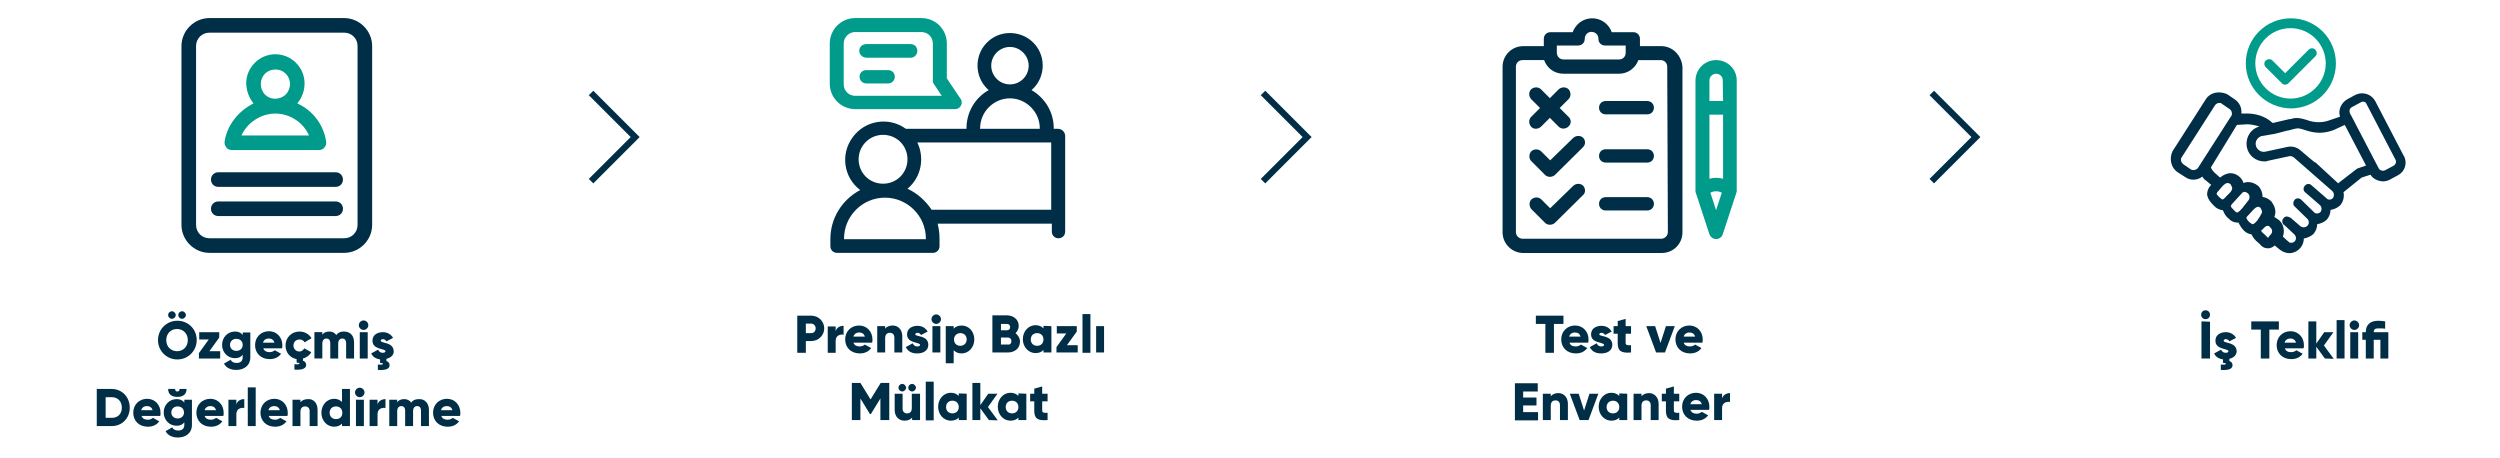 <?xml version="1.0" encoding="utf-8"?>
<!-- Generator: Adobe Illustrator 27.1.1, SVG Export Plug-In . SVG Version: 6.00 Build 0)  -->
<svg version="1.1" id="Layer_1" xmlns="http://www.w3.org/2000/svg" xmlns:xlink="http://www.w3.org/1999/xlink" x="0px" y="0px"
	 viewBox="0 0 788 144.5" style="enable-background:new 0 0 788 144.5;" xml:space="preserve">
<style type="text/css">
	.st0{enable-background:new    ;}
	.st1{fill:#002E46;}
	.st2{fill:#0098AF;fill-opacity:0;}
	.st3{fill:#019B8C;}
	.st4{fill:#E5E5E5;fill-opacity:0;}
	.st5{fill:#002E46;fill-opacity:0;}
	.st6{fill:none;stroke:#002E46;stroke-width:2;}
</style>
<g id="Group_39182" transform="translate(11 -39)">
	<g class="st0">
		<path class="st1" d="M38.8,146.2c0-3.4,2.7-6.1,6.1-6.1s6.1,2.6,6.1,6.1c0,3.4-2.7,6.1-6.1,6.1S38.8,149.6,38.8,146.2z
			 M48.2,146.2c0-2.1-1.5-3.5-3.4-3.5s-3.4,1.4-3.4,3.5s1.5,3.5,3.4,3.5S48.2,148.3,48.2,146.2z M42,138.3c0-0.7,0.6-1.2,1.2-1.2
			s1.2,0.6,1.2,1.2s-0.6,1.2-1.2,1.2S42,139,42,138.3z M45.2,138.3c0-0.7,0.6-1.2,1.2-1.2s1.2,0.6,1.2,1.2s-0.6,1.2-1.2,1.2
			S45.2,139,45.2,138.3z"/>
		<path class="st1" d="M58.4,149.7v2.3h-6.7v-1.7l3.1-4.3h-3v-2.3h6.3v1.7l-3.1,4.3H58.4z"/>
		<path class="st1" d="M67.9,143.7v7.9c0,2.8-2.2,4-4.4,4c-1.7,0-3.2-0.6-3.9-2l2.1-1.2c0.3,0.6,0.8,1,1.9,1c1.2,0,1.9-0.6,1.9-1.8
			v-0.8c-0.5,0.7-1.3,1.1-2.4,1.1c-2.4,0-4.1-1.9-4.1-4.2s1.7-4.2,4.1-4.2c1.1,0,1.9,0.4,2.4,1.1v-0.8h2.4V143.7z M65.5,147.7
			c0-1.1-0.8-1.9-2-1.9c-1.2,0-2,0.8-2,1.9s0.8,1.9,2,1.9C64.7,149.6,65.5,148.8,65.5,147.7z"/>
		<path class="st1" d="M74,150c0.7,0,1.3-0.3,1.6-0.6l2,1.1c-0.8,1.1-2,1.7-3.6,1.7c-2.8,0-4.6-1.9-4.6-4.4s1.8-4.4,4.4-4.4
			c2.4,0,4.2,1.9,4.2,4.4c0,0.3,0,0.7-0.1,1H72C72.3,149.7,73.1,150,74,150z M75.5,147c-0.3-1-1-1.3-1.8-1.3c-0.9,0-1.6,0.5-1.8,1.3
			H75.5z"/>
		<path class="st1" d="M84.9,148.8l2.2,1.2c-0.5,1-1.5,1.7-2.6,2v0.7c0.4,0.1,1,0.5,1,1.3c0,1-0.9,1.7-3.7,1.5v-1.7
			c1.1,0.1,1.6,0,1.6-0.2s-0.3-0.3-0.9-0.3v-1.1c-2.1-0.4-3.5-2.1-3.5-4.3c0-2.5,1.9-4.4,4.4-4.4c1.6,0,3,0.8,3.8,2.1l-2.2,1.3
			c-0.3-0.6-0.9-0.9-1.6-0.9c-1.1,0-1.9,0.8-1.9,1.9c0,1.1,0.8,1.9,1.9,1.9C84,149.8,84.6,149.4,84.9,148.8z"/>
		<path class="st1" d="M100.6,146.9v5.1h-2.5v-4.9c0-0.8-0.4-1.4-1.2-1.4c-0.8,0-1.3,0.6-1.3,1.6v4.7h-2.5v-4.9
			c0-0.8-0.4-1.4-1.2-1.4c-0.8,0-1.3,0.6-1.3,1.6v4.7h-2.5v-8.3h2.5v0.8c0.4-0.6,1.1-1,2.2-1c1,0,1.7,0.4,2.2,1.1
			c0.5-0.7,1.2-1.1,2.4-1.1C99.4,143.5,100.6,144.8,100.6,146.9z"/>
		<path class="st1" d="M102.1,141.5c0-0.8,0.7-1.5,1.5-1.5s1.5,0.7,1.5,1.5s-0.7,1.5-1.5,1.5C102.8,143,102.1,142.3,102.1,141.5z
			 M102.4,143.7h2.5v8.3h-2.5V143.7z"/>
		<path class="st1" d="M110.8,152.1v0.7c0.4,0.1,1,0.5,1,1.3c0,1-0.9,1.7-3.7,1.5v-1.7c1.1,0.1,1.6,0,1.6-0.2s-0.3-0.3-0.9-0.3v-1.1
			c-1.3-0.2-2.3-0.8-2.8-1.9l2.2-1.2c0.2,0.6,0.7,1,1.4,1c0.6,0,0.9-0.2,0.9-0.5c0-0.9-4.1-0.4-4.1-3.3c0-1.8,1.5-2.7,3.3-2.7
			c1.3,0,2.5,0.6,3.2,1.8l-2.1,1.1c-0.2-0.4-0.6-0.7-1.1-0.7c-0.4,0-0.7,0.2-0.7,0.5c0,0.9,4.1,0.3,4.1,3.4
			C113.1,151,112.1,151.8,110.8,152.1z"/>
	</g>
	<g class="st0">
		<path class="st1" d="M29.9,167.5c0,3.3-2.4,5.8-5.7,5.8h-4.7v-11.7h4.7C27.5,161.6,29.9,164.2,29.9,167.5z M27.4,167.5
			c0-2-1.3-3.3-3.1-3.3h-2v6.5h2C26.1,170.7,27.4,169.5,27.4,167.5z"/>
		<path class="st1" d="M35.6,171.3c0.7,0,1.3-0.3,1.6-0.6l2,1.1c-0.8,1.1-2,1.7-3.6,1.7c-2.8,0-4.6-1.9-4.6-4.4s1.8-4.4,4.4-4.4
			c2.4,0,4.2,1.9,4.2,4.4c0,0.3,0,0.7-0.1,1h-5.9C33.9,171,34.7,171.3,35.6,171.3z M37.1,168.3c-0.3-1-1-1.3-1.8-1.3
			c-0.9,0-1.6,0.5-1.8,1.3H37.1z"/>
		<path class="st1" d="M49.5,165v7.9c0,2.8-2.2,4-4.4,4c-1.7,0-3.2-0.6-3.9-2l2.1-1.2c0.3,0.6,0.8,1,1.9,1c1.2,0,1.9-0.6,1.9-1.8
			v-0.8c-0.5,0.7-1.3,1.1-2.4,1.1c-2.4,0-4.1-1.9-4.1-4.2s1.7-4.2,4.1-4.2c1.1,0,1.9,0.4,2.4,1.1V165H49.5z M42,161.6h2.2
			c0,0.5,0.2,0.8,0.7,0.8s0.7-0.3,0.7-0.8h2.2c0,1.6-1,2.5-2.9,2.5S42,163.2,42,161.6z M47,169c0-1.1-0.8-1.9-2-1.9s-2,0.8-2,1.9
			s0.8,1.9,2,1.9S47,170.1,47,169z"/>
		<path class="st1" d="M55.5,171.3c0.7,0,1.3-0.3,1.6-0.6l2,1.1c-0.8,1.1-2,1.7-3.6,1.7c-2.8,0-4.6-1.9-4.6-4.4s1.8-4.4,4.4-4.4
			c2.4,0,4.2,1.9,4.2,4.4c0,0.3,0,0.7-0.1,1h-5.9C53.8,171,54.6,171.3,55.5,171.3z M57.1,168.3c-0.3-1-1-1.3-1.8-1.3
			c-0.9,0-1.6,0.5-1.8,1.3H57.1z"/>
		<path class="st1" d="M66,164.8v2.8c-1-0.2-2.5,0.2-2.5,1.9v3.8H61V165h2.5v1.5C63.8,165.3,64.9,164.8,66,164.8z"/>
		<path class="st1" d="M67.1,161.1h2.5v12.2h-2.5V161.1z"/>
		<path class="st1" d="M75.7,171.3c0.7,0,1.3-0.3,1.6-0.6l2,1.1c-0.8,1.1-2,1.7-3.6,1.7c-2.8,0-4.6-1.9-4.6-4.4s1.8-4.4,4.4-4.4
			c2.4,0,4.2,1.9,4.2,4.4c0,0.3,0,0.7-0.1,1h-5.9C74,171,74.8,171.3,75.7,171.3z M77.2,168.3c-0.3-1-1-1.3-1.8-1.3
			c-0.9,0-1.6,0.5-1.8,1.3H77.2z"/>
		<path class="st1" d="M89.1,168.2v5.1h-2.5v-4.7c0-1-0.6-1.5-1.4-1.5c-0.9,0-1.5,0.5-1.5,1.7v4.5h-2.5V165h2.5v0.8
			c0.4-0.6,1.3-1,2.4-1C87.7,164.7,89.1,165.9,89.1,168.2z"/>
		<path class="st1" d="M99.3,161.6v11.7h-2.5v-0.8c-0.5,0.6-1.4,1-2.5,1c-2.2,0-4-1.9-4-4.4s1.8-4.4,4-4.4c1.1,0,1.9,0.4,2.5,1v-4.1
			H99.3z M96.9,169.1c0-1.2-0.8-2-2-2s-2,0.8-2,2s0.8,2,2,2S96.9,170.4,96.9,169.1z"/>
		<path class="st1" d="M100.9,162.7c0-0.8,0.7-1.5,1.5-1.5s1.5,0.7,1.5,1.5s-0.7,1.5-1.5,1.5S100.9,163.5,100.9,162.7z M101.2,165
			h2.5v8.3h-2.5V165z"/>
		<path class="st1" d="M110.5,164.8v2.8c-1-0.2-2.5,0.2-2.5,1.9v3.8h-2.5V165h2.5v1.5C108.3,165.3,109.5,164.8,110.5,164.8z"/>
		<path class="st1" d="M124.2,168.2v5.1h-2.5v-4.9c0-0.8-0.4-1.4-1.2-1.4c-0.8,0-1.3,0.6-1.3,1.6v4.7h-2.5v-4.9
			c0-0.8-0.4-1.4-1.2-1.4c-0.8,0-1.3,0.6-1.3,1.6v4.7h-2.5V165h2.5v0.8c0.4-0.6,1.1-1,2.2-1c1,0,1.7,0.4,2.2,1.1
			c0.5-0.7,1.2-1.1,2.4-1.1C122.9,164.7,124.2,166.1,124.2,168.2z"/>
		<path class="st1" d="M130.1,171.3c0.7,0,1.3-0.3,1.6-0.6l2,1.1c-0.8,1.1-2,1.7-3.6,1.7c-2.8,0-4.6-1.9-4.6-4.4s1.8-4.4,4.4-4.4
			c2.4,0,4.2,1.9,4.2,4.4c0,0.3,0,0.7-0.1,1h-5.9C128.4,171,129.2,171.3,130.1,171.3z M131.6,168.3c-0.3-1-1-1.3-1.8-1.3
			c-0.9,0-1.6,0.5-1.8,1.3H131.6z"/>
	</g>
	<g class="st0">
		<path class="st1" d="M248.8,142.5c0,2.2-1.8,4-4.1,4H243v3.7h-2.7v-11.7h4.4C247,138.5,248.8,140.3,248.8,142.5z M246.1,142.5
			c0-0.8-0.6-1.5-1.4-1.5H243v3h1.7C245.5,144,246.1,143.4,246.1,142.5z"/>
		<path class="st1" d="M254.9,141.7v2.8c-1-0.2-2.5,0.2-2.5,1.9v3.8h-2.5v-8.3h2.5v1.5C252.7,142.2,253.8,141.7,254.9,141.7z"/>
		<path class="st1" d="M260,148.2c0.7,0,1.3-0.3,1.6-0.6l2,1.1c-0.8,1.1-2,1.7-3.6,1.7c-2.8,0-4.6-1.9-4.6-4.4s1.8-4.4,4.4-4.4
			c2.4,0,4.2,1.9,4.2,4.4c0,0.3,0,0.7-0.1,1H258C258.3,147.9,259.1,148.2,260,148.2z M261.6,145.1c-0.3-1-1-1.3-1.8-1.3
			c-0.9,0-1.6,0.5-1.8,1.3H261.6z"/>
		<path class="st1" d="M273.4,145v5.1h-2.5v-4.7c0-1-0.6-1.5-1.4-1.5c-0.9,0-1.5,0.5-1.5,1.7v4.5h-2.5v-8.3h2.5v0.8
			c0.4-0.6,1.3-1,2.4-1C272,141.6,273.4,142.8,273.4,145z"/>
		<path class="st1" d="M281.6,147.7c0,1.9-1.7,2.7-3.5,2.7c-1.7,0-2.9-0.6-3.6-2l2.2-1.2c0.2,0.6,0.7,1,1.4,1c0.6,0,0.9-0.2,0.9-0.5
			c0-0.9-4.1-0.4-4.1-3.3c0-1.8,1.5-2.7,3.3-2.7c1.3,0,2.5,0.6,3.2,1.8l-2.1,1.1c-0.2-0.4-0.6-0.7-1.1-0.7c-0.4,0-0.7,0.2-0.7,0.5
			C277.5,145.2,281.6,144.6,281.6,147.7z"/>
		<path class="st1" d="M282.6,139.6c0-0.8,0.7-1.5,1.5-1.5s1.5,0.7,1.5,1.5s-0.7,1.5-1.5,1.5C283.3,141.1,282.6,140.4,282.6,139.6z
			 M282.9,141.8h2.5v8.3h-2.5V141.8z"/>
		<path class="st1" d="M296.1,146c0,2.5-1.8,4.4-4,4.4c-1.1,0-1.9-0.4-2.5-1v4.1h-2.5v-11.7h2.5v0.8c0.5-0.6,1.4-1,2.5-1
			C294.4,141.6,296.1,143.5,296.1,146z M293.7,146c0-1.2-0.8-2-2-2c-1.1,0-2,0.8-2,2s0.8,2,2,2C292.8,148,293.7,147.2,293.7,146z"/>
		<path class="st1" d="M310.5,146.7c0,2.1-1.7,3.4-3.8,3.4h-4.9v-11.7h4.6c2,0,3.7,1.3,3.7,3.3c0,1-0.4,1.7-1,2.3
			C309.9,144.7,310.5,145.6,310.5,146.7z M304.5,141v2.1h1.9c0.6,0,1-0.4,1-1s-0.4-1-1-1h-1.9V141z M307.8,146.5
			c0-0.6-0.4-1.1-1.1-1.1h-2.2v2.2h2.2C307.4,147.7,307.8,147.2,307.8,146.5z"/>
		<path class="st1" d="M320.4,141.8v8.3h-2.5v-0.8c-0.5,0.6-1.4,1-2.5,1c-2.2,0-4-1.9-4-4.4s1.8-4.4,4-4.4c1.1,0,1.9,0.4,2.5,1v-0.8
			L320.4,141.8L320.4,141.8z M317.9,146c0-1.2-0.8-2-2-2s-2,0.8-2,2s0.8,2,2,2S317.9,147.2,317.9,146z"/>
		<path class="st1" d="M328.7,147.8v2.3H322v-1.7l3.1-4.3h-3v-2.3h6.3v1.7l-3.1,4.3H328.7z"/>
		<path class="st1" d="M330.2,138h2.5v12.2h-2.5V138z"/>
		<path class="st1" d="M334.5,141.8h2.5v8.3h-2.5V141.8z"/>
	</g>
	<g class="st0">
		<path class="st1" d="M269.2,171.4h-2.7v-6.8l-3,4.9h-0.3l-3-4.9v6.8h-2.7v-11.7h2.7l3.2,5.2l3.2-5.2h2.7v11.7H269.2z"/>
		<path class="st1" d="M279,163.1v8.3h-2.5v-0.8c-0.4,0.6-1.3,1-2.4,1c-1.7,0-3.1-1.2-3.1-3.4v-5.1h2.5v4.7c0,1,0.6,1.5,1.4,1.5
			c0.9,0,1.5-0.5,1.5-1.7v-4.5H279z M272.2,161.2c0-0.7,0.6-1.2,1.2-1.2s1.2,0.6,1.2,1.2s-0.6,1.2-1.2,1.2S272.2,161.9,272.2,161.2z
			 M275.3,161.2c0-0.7,0.6-1.2,1.2-1.2s1.2,0.6,1.2,1.2s-0.6,1.2-1.2,1.2S275.3,161.9,275.3,161.2z"/>
		<path class="st1" d="M280.8,159.3h2.5v12.2h-2.5V159.3z"/>
		<path class="st1" d="M293.7,163.1v8.3h-2.5v-0.8c-0.5,0.6-1.4,1-2.5,1c-2.2,0-4-1.9-4-4.4s1.8-4.4,4-4.4c1.1,0,1.9,0.4,2.5,1V163
			L293.7,163.1L293.7,163.1z M291.2,167.3c0-1.2-0.8-2-2-2s-2,0.8-2,2s0.8,2,2,2S291.2,168.5,291.2,167.3z"/>
		<path class="st1" d="M300.7,171.4l-2.7-3.7v3.7h-2.5v-11.7h2.5v7l2.5-3.6h2.9l-3,4.2l3.1,4.2L300.7,171.4L300.7,171.4z"/>
		<path class="st1" d="M312.5,163.1v8.3H310v-0.8c-0.5,0.6-1.4,1-2.5,1c-2.2,0-4-1.9-4-4.4s1.8-4.4,4-4.4c1.1,0,1.9,0.4,2.5,1V163
			L312.5,163.1L312.5,163.1z M310,167.3c0-1.2-0.8-2-2-2s-2,0.8-2,2s0.8,2,2,2S310,168.5,310,167.3z"/>
		<path class="st1" d="M317.5,165.5v2.9c0,0.7,0.6,0.8,1.7,0.7v2.3c-3.3,0.3-4.2-0.6-4.2-3v-2.9h-1.3v-2.4h1.3v-1.6l2.5-0.7v2.3h1.7
			v2.4H317.5z"/>
	</g>
	<g class="st0">
		<path class="st1" d="M481.8,141.1h-3v9.1h-2.7v-9.1h-3v-2.6h8.7V141.1z"/>
		<path class="st1" d="M485.7,148.2c0.7,0,1.3-0.3,1.6-0.6l2,1.1c-0.8,1.1-2,1.7-3.6,1.7c-2.8,0-4.6-1.9-4.6-4.4s1.8-4.4,4.4-4.4
			c2.4,0,4.2,1.9,4.2,4.4c0,0.3,0,0.7-0.1,1h-5.9C484,147.9,484.7,148.2,485.7,148.2z M487.2,145.1c-0.3-1-1-1.3-1.8-1.3
			c-0.9,0-1.6,0.5-1.8,1.3H487.2z"/>
		<path class="st1" d="M497.2,147.7c0,1.9-1.7,2.7-3.5,2.7c-1.7,0-2.9-0.6-3.6-2l2.2-1.2c0.2,0.6,0.7,1,1.4,1c0.6,0,0.9-0.2,0.9-0.5
			c0-0.9-4.1-0.4-4.1-3.3c0-1.8,1.5-2.7,3.3-2.7c1.3,0,2.5,0.6,3.2,1.8l-2.1,1.1c-0.2-0.4-0.6-0.7-1.1-0.7c-0.4,0-0.7,0.2-0.7,0.5
			C493.1,145.2,497.2,144.6,497.2,147.7z"/>
		<path class="st1" d="M501.4,144.2v2.9c0,0.7,0.6,0.8,1.7,0.7v2.3c-3.3,0.3-4.2-0.6-4.2-3v-2.9h-1.3v-2.4h1.3v-1.6l2.5-0.7v2.3h1.7
			v2.4H501.4z"/>
		<path class="st1" d="M516.9,141.8l-3.1,8.3H511l-3.1-8.3h2.8l1.7,5.3l1.7-5.3H516.9z"/>
		<path class="st1" d="M521.7,148.2c0.7,0,1.3-0.3,1.6-0.6l2,1.1c-0.8,1.1-2,1.7-3.6,1.7c-2.8,0-4.6-1.9-4.6-4.4s1.8-4.4,4.4-4.4
			c2.4,0,4.2,1.9,4.2,4.4c0,0.3,0,0.7-0.1,1h-5.9C520,147.9,520.8,148.2,521.7,148.2z M523.3,145.1c-0.3-1-1-1.3-1.8-1.3
			c-0.9,0-1.6,0.5-1.8,1.3H523.3z"/>
	</g>
	<g class="st0">
		<path class="st1" d="M473.8,168.9v2.6h-7.3v-11.7h7.2v2.6h-4.6v1.9h4.2v2.5h-4.2v2.1L473.8,168.9L473.8,168.9z"/>
		<path class="st1" d="M483.2,166.3v5.1h-2.5v-4.7c0-1-0.6-1.5-1.4-1.5c-0.9,0-1.5,0.5-1.5,1.7v4.5h-2.5v-8.3h2.5v0.8
			c0.5-0.6,1.3-1,2.4-1C481.8,162.9,483.2,164.1,483.2,166.3z"/>
		<path class="st1" d="M492.8,163.1l-3.1,8.3h-2.8l-3.1-8.3h2.8l1.7,5.3l1.7-5.3H492.8z"/>
		<path class="st1" d="M501.9,163.1v8.3h-2.5v-0.8c-0.5,0.6-1.4,1-2.5,1c-2.2,0-4-1.9-4-4.4s1.8-4.4,4-4.4c1.1,0,1.9,0.4,2.5,1V163
			L501.9,163.1L501.9,163.1z M499.4,167.3c0-1.2-0.8-2-2-2c-1.1,0-2,0.8-2,2s0.8,2,2,2S499.4,168.5,499.4,167.3z"/>
		<path class="st1" d="M511.8,166.3v5.1h-2.5v-4.7c0-1-0.6-1.5-1.4-1.5c-0.9,0-1.5,0.5-1.5,1.7v4.5h-2.5v-8.3h2.5v0.8
			c0.5-0.6,1.3-1,2.4-1C510.3,162.9,511.8,164.1,511.8,166.3z"/>
		<path class="st1" d="M516.6,165.5v2.9c0,0.7,0.6,0.8,1.7,0.7v2.3c-3.3,0.3-4.2-0.6-4.2-3v-2.9h-1.3v-2.4h1.3v-1.6l2.5-0.7v2.3h1.7
			v2.4H516.6z"/>
		<path class="st1" d="M523.8,169.4c0.7,0,1.3-0.3,1.6-0.6l2,1.1c-0.8,1.1-2,1.7-3.6,1.7c-2.8,0-4.6-1.9-4.6-4.4s1.8-4.4,4.4-4.4
			c2.4,0,4.2,1.9,4.2,4.4c0,0.3,0,0.7-0.1,1h-5.9C522.2,169.1,522.9,169.4,523.8,169.4z M525.4,166.4c-0.3-1-1-1.3-1.8-1.3
			c-0.9,0-1.6,0.5-1.8,1.3H525.4z"/>
		<path class="st1" d="M534.3,162.9v2.8c-1-0.2-2.5,0.2-2.5,1.9v3.8h-2.5v-8.3h2.5v1.5C532.1,163.5,533.2,162.9,534.3,162.9z"/>
	</g>
	<g class="st0">
		<path class="st1" d="M682.8,138.2c0-0.8,0.6-1.4,1.4-1.4s1.4,0.6,1.4,1.4s-0.6,1.4-1.4,1.4S682.8,139,682.8,138.2z M685.6,140.4
			V152h-2.7v-11.7L685.6,140.4L685.6,140.4z"/>
		<path class="st1" d="M691.7,152.1v0.7c0.4,0.1,1,0.5,1,1.3c0,1-0.9,1.7-3.7,1.5v-1.7c1.1,0.1,1.6,0,1.6-0.2s-0.3-0.3-0.9-0.3v-1.1
			c-1.3-0.2-2.3-0.8-2.8-1.9l2.2-1.2c0.2,0.6,0.7,1,1.4,1c0.6,0,0.9-0.2,0.9-0.5c0-0.9-4.1-0.4-4.1-3.3c0-1.8,1.5-2.7,3.3-2.7
			c1.3,0,2.5,0.6,3.2,1.8l-2.1,1.1c-0.2-0.4-0.6-0.7-1.1-0.7c-0.4,0-0.7,0.2-0.7,0.5c0,0.9,4.1,0.3,4.1,3.4
			C693.9,151,693,151.8,691.7,152.1z"/>
		<path class="st1" d="M707.3,142.9h-3v9.1h-2.7v-9.1h-3v-2.6h8.7V142.9z"/>
		<path class="st1" d="M711.2,150c0.7,0,1.3-0.3,1.6-0.6l2,1.1c-0.8,1.1-2,1.7-3.6,1.7c-2.8,0-4.6-1.9-4.6-4.4s1.8-4.4,4.4-4.4
			c2.4,0,4.2,1.9,4.2,4.4c0,0.3,0,0.7-0.1,1h-5.9C709.5,149.7,710.2,150,711.2,150z M712.7,147c-0.3-1-1-1.3-1.8-1.3
			c-0.9,0-1.6,0.5-1.8,1.3H712.7z"/>
		<path class="st1" d="M721.8,152l-2.7-3.7v3.7h-2.5v-11.7h2.5v7l2.5-3.6h2.9l-3,4.2l3.1,4.2L721.8,152L721.8,152z"/>
		<path class="st1" d="M725.5,139.9h2.5V152h-2.5V139.9z"/>
		<path class="st1" d="M729.6,141.5c0-0.8,0.7-1.5,1.5-1.5s1.5,0.7,1.5,1.5s-0.7,1.5-1.5,1.5S729.6,142.3,729.6,141.5z M729.8,143.7
			h2.5v8.3h-2.5V143.7z"/>
		<path class="st1" d="M741.8,152h-2.5v-5.9h-2.1v5.9h-2.5v-5.9h-1.1v-2.4h1.1c0-2.3,1.3-3.6,4-3.6c0.7,0,1.4,0.1,2.1,0.2v2.3
			c-0.7-0.1-1.4-0.1-2.1-0.1c-0.9,0-1.5,0.2-1.5,1.2h4.6V152z"/>
	</g>
	<g id="Group_39159">
		<rect id="Rectangle_78" x="38.8" y="44.7" class="st2" width="74" height="74"/>
		<g id="Group_39155" transform="translate(16.5 523)">
			<path id="Path_37369" class="st1" d="M89.8-469.5c0-4.8-4-8.8-8.8-8.8l0,0H38.5c-4.8,0-8.8,4-8.8,8.8l0,0v56.4
				c0,4.8,4,8.8,8.8,8.8l0,0H81c4.8,0,8.8-4,8.8-8.8l0,0V-469.5z M85.2-413.1c0,2.3-1.8,4.2-4.2,4.2l0,0H38.5
				c-2.3,0-4.2-1.8-4.2-4.2l0,0v-56.4c0-2.3,1.8-4.2,4.2-4.2l0,0H81c2.3,0,4.2,1.8,4.2,4.2l0,0V-413.1z"/>
			<path id="Path_37370" class="st3" d="M45.7-436.7H73c0.7,0,1.5-0.3,1.8-0.9c0.5-0.5,0.6-1.2,0.5-1.8c-0.8-5.3-4.2-9.8-9.1-12
				c1.5-1.8,2.3-4,2.3-6.3c0-5.1-4.2-9.2-9.2-9.2c-5.1,0-9.2,4.2-9.2,9.2c0.1,2.3,0.8,4.4,2.3,6.3c-4.6,2.3-8.3,6.7-9.1,12
				c-0.1,0.6,0.1,1.3,0.5,1.8C44.2-436.9,45-436.7,45.7-436.7z M54.7-457.5c0-2.6,2-4.6,4.6-4.6s4.6,2,4.6,4.6s-2,4.6-4.6,4.6
				C56.7-452.8,54.7-454.9,54.7-457.5z M59.3-448.2c4.6,0,8.8,2.8,10.6,6.9H48.6C50.5-445.4,54.7-448.2,59.3-448.2z"/>
			<path id="Path_37371" class="st1" d="M78.3-429.7h-37c-1.3,0-2.3,1-2.3,2.3s1,2.3,2.3,2.3h37c1.3,0,2.3-1,2.3-2.3
				S79.6-429.7,78.3-429.7z"/>
			<path id="Path_37372" class="st1" d="M78.3-420.5h-37c-1.3,0-2.3,1-2.3,2.3s1,2.3,2.3,2.3h37c1.3,0,2.3-1,2.3-2.3
				C80.6-419.5,79.6-420.5,78.3-420.5z"/>
		</g>
	</g>
	<g id="Group_39162">
		<rect id="Rectangle_79" x="250.6" y="44.7" class="st4" width="74" height="74"/>
		<g id="Group_39160" transform="translate(290.339 685)">
			<path id="Path_37373" class="st1" d="M32.1-605.4h-1.3v-0.2c0-5-2.7-9.5-7-12c4.3-3.7,4.7-10.3,1-14.5s-10.3-4.7-14.5-1
				c-4.3,3.7-4.7,10.3-1,14.5c0.3,0.4,0.6,0.6,1,1c-4.3,2.4-7,7-7,12v0.2h-19.1c-5.4-3.9-12.9-2.7-16.8,2.7
				c-3.9,5.3-2.8,12.7,2.4,16.6c-5.7,3-9.4,8.9-9.4,15.4v2.3c0,1.2,0.9,2.1,2.1,2.1l0,0h30.2c1.2,0,2.1-0.9,2.1-2.1l0,0v-2.3
				c0-1.7-0.2-3.2-0.6-4.8h36v2.5c0,1.2,0.9,2.1,2.1,2.1c1.2,0,2.1-0.9,2.1-2.1v-30.3C34.3-604.5,33.3-605.4,32.1-605.4L32.1-605.4z
				 M11.1-625.3c0-3.3,2.7-5.9,5.9-5.9s5.9,2.7,5.9,5.9c0,3.3-2.7,5.9-5.9,5.9l0,0C13.7-619.4,11.1-622.1,11.1-625.3L11.1-625.3z
				 M7.6-605.6c0-5.2,4.3-9.4,9.4-9.4s9.4,4.3,9.4,9.4l0,0v0.2H7.5L7.6-605.6L7.6-605.6z M-23-603.5c4.3,0,7.7,3.4,7.7,7.7
				s-3.4,7.7-7.7,7.7s-7.7-3.4-7.7-7.7l0,0C-30.7-600-27.3-603.5-23-603.5L-23-603.5z M-9.5-570.6h-25.8v-0.2
				c0-7.1,5.8-12.9,12.9-12.9s12.9,5.8,12.9,12.9V-570.6z M-15.3-586.5c4.3-3.6,5.5-9.6,3.1-14.6H30v21.2H-7.7
				C-9.6-582.7-12.2-585.1-15.3-586.5L-15.3-586.5z"/>
			<path id="Path_37374" class="st3" d="M-31.7-611.6h31.4c1.2,0,2.1-1,2.1-2.1c0-0.5-0.1-0.8-0.4-1.2l-4.3-6.4v-11c0-4.4-3.5-8-8-8
				l0,0h-20.9c-4.4,0-8,3.6-8,8l0,0v12.8C-39.7-615.1-36.2-611.6-31.7-611.6L-31.7-611.6z M-35.4-632.3c0-2,1.7-3.6,3.6-3.6l0,0
				h20.9c2,0,3.6,1.6,3.6,3.6l0,0v11.7c0,0.5,0.1,0.8,0.4,1.2l2.4,3.6h-27.3c-2,0-3.6-1.6-3.6-3.6l0,0V-632.3L-35.4-632.3z"/>
			<path id="Path_37375" class="st3" d="M-28.3-627.8h14c1.2,0,2.1-1,2.1-2.2s-0.9-2.1-2.1-2.1h-14c-1.2,0-2.2,0.9-2.2,2.1
				S-29.5-627.9-28.3-627.8L-28.3-627.8z"/>
			<path id="Path_37376" class="st3" d="M-28.3-619.7h6.9c1.2,0,2.1-0.9,2.1-2.1c0-1.2-0.9-2.1-2.1-2.1h-6.9c-1.2,0-2.1,0.9-2.1,2.1
				C-30.4-620.6-29.4-619.7-28.3-619.7z"/>
		</g>
	</g>
	<rect id="Rectangle_80" x="462.4" y="44.7" class="st5" width="74" height="74"/>
	<g id="Group_39179" transform="translate(410.313 687.344)">
		<g id="Group_39164">
			<g id="Group_39163">
				<path id="Path_37377" class="st1" d="M102.3-633.8h-6.7v-2.3c0-1.2-0.9-2.1-2.1-2.1h-6.8c-1.2-3.4-4.9-5.2-8.3-4
					c-1.8,0.6-3.3,2.1-4,4h-7c-1.2,0-2.1,0.9-2.1,2.1l0,0v2.3h-6.5c-3.6,0-6.5,2.9-6.5,6.5v52.2c0,3.6,3,6.5,6.5,6.5h43.7
					c3.6,0,6.5-2.9,6.5-6.5v-52.2C108.7-630.9,105.9-633.8,102.3-633.8z M69.4-634h6.7c1.2,0,2.1-0.9,2.1-2.1c0-1.2,0.9-2.2,2.1-2.2
					s2.2,0.9,2.2,2.1v0.1c0,1.2,0.9,2.1,2.1,2.1h6.5v2.3c0,1.2-0.9,2.1-2.1,2.1H71.5c-1.2,0-2.1-1-2.1-2.1V-634L69.4-634z
					 M104.4-575.2c0,1.2-1,2.1-2.1,2.1H58.6c-1.2,0-2.1-1-2.1-2.1v-52.1c0-1.2,0.9-2.1,2.1-2.1h6.8c0.9,2.6,3.3,4.3,6.1,4.3H89
					c2.8,0,5.2-1.8,6.1-4.3h7c1.2,0,2.1,0.9,2.1,2.1L104.4-575.2z"/>
			</g>
		</g>
		<g id="Group_39166">
			<g id="Group_39165">
				<path id="Path_37378" class="st1" d="M77.7-604.9c-0.8-0.8-2.2-0.8-3.1,0l0,0l-7.3,7.1l-2.8-2.8c-0.8-0.8-2.2-0.9-3.1-0.1
					c-0.8,0.8-0.9,2.2-0.1,3.1c0,0,0,0,0.1,0.1l4.3,4.3c0.8,0.8,2.2,0.8,3.1,0l8.8-8.7C78.5-602.7,78.5-604.1,77.7-604.9z"/>
			</g>
		</g>
		<g id="Group_39168">
			<g id="Group_39167">
				<path id="Path_37379" class="st1" d="M77.7-589.8c-0.8-0.8-2.2-0.8-3.1,0l-7.3,7.1l-2.8-2.8c-0.8-0.8-2.2-0.8-3.1,0
					c-0.8,0.8-0.8,2.2,0,3.1l4.3,4.3c0.8,0.8,2.2,0.8,3.1,0l8.8-8.7C78.5-587.5,78.5-588.9,77.7-589.8z"/>
			</g>
		</g>
		<g id="Group_39170">
			<g id="Group_39169">
				<path id="Path_37380" class="st1" d="M73.1-611.5l-2.8-2.8l2.8-2.8c0.8-0.8,0.8-2.2,0-3.1c-0.8-0.8-2.2-0.8-3.1,0l-2.8,2.8
					l-2.8-2.8c-0.8-0.8-2.2-0.8-3.1,0c-0.8,0.8-0.8,2.2,0,3.1l2.8,2.8l-2.8,2.8c-0.8,0.8-0.8,2.2,0,3.1c0.8,0.9,2.2,0.8,3.1,0l0,0
					l2.8-2.8l2.8,2.8c0.8,0.8,2.2,0.8,3.1-0.1C74-609.3,74-610.7,73.1-611.5z"/>
			</g>
		</g>
		<g id="Group_39172">
			<g id="Group_39171">
				<path id="Path_37381" class="st1" d="M97.9-616.5H84.8c-1.2,0-2.1,0.9-2.1,2.1s0.9,2.1,2.1,2.1h13.1c1.2,0,2.1-0.9,2.1-2.1
					S99.1-616.5,97.9-616.5z"/>
			</g>
		</g>
		<g id="Group_39174">
			<g id="Group_39173">
				<path id="Path_37382" class="st1" d="M97.9-601.3H84.8c-1.2,0-2.1,0.9-2.1,2.1s0.9,2.1,2.1,2.1h13.1c1.2,0,2.1-0.9,2.1-2.1
					S99.1-601.3,97.9-601.3z"/>
			</g>
		</g>
		<g id="Group_39176">
			<g id="Group_39175">
				<path id="Path_37383" class="st1" d="M97.9-586.2H84.8c-1.2,0-2.1,0.9-2.1,2.1c0,1.2,0.9,2.1,2.1,2.1h13.1
					c1.2,0,2.1-0.9,2.1-2.1S99.1-586.2,97.9-586.2z"/>
			</g>
		</g>
		<g id="Group_39178">
			<g id="Group_39177">
				<path id="Path_37384" class="st3" d="M119.6-629.4c-3.6,0-6.5,2.9-6.5,6.5v34.7c0,0.2,0,0.5,0.1,0.6l4.3,13.1
					c0.4,1.1,1.6,1.8,2.8,1.4c0.6-0.2,1.2-0.7,1.4-1.4l4.3-13.1c0.1-0.2,0.1-0.5,0.1-0.6V-623C126.1-626.6,123.2-629.4,119.6-629.4z
					 M119.6-582.1l-1.8-5.5c1.1-0.6,2.5-0.6,3.6,0L119.6-582.1z M121.8-592c-1.4-0.4-3-0.4-4.3,0v-20.2h4.3V-592z M121.8-616.5h-4.3
					v-6.5c0-1.2,1-2.1,2.1-2.1c1.2,0,2.1,0.9,2.1,2.1L121.8-616.5L121.8-616.5z"/>
			</g>
		</g>
	</g>
	<g id="Group_39180">
		<rect id="Rectangle_81" x="673.3" y="44.7" class="st5" width="74" height="74"/>
		<g id="Group_39181" transform="translate(744.275 587.275)">
			<path id="Path_37385" class="st1" d="M-68.9-494l2.5,1.6c1.6,1.1,3.7,1,5.3-0.2c0.3,0.5,0.6,0.9,1.1,1.2l1.7,1.4l-0.2,0.2
				c-0.7,0.7-1.1,1.8-1.1,2.8c0.2,1.7,1.6,3,2.1,3.5l0.2,0.2l0.2,0.2c0.6,0.6,1.6,1,2.5,1.1c0.4,1.1,1,2.1,2,2.8
				c0.6,0.7,1.7,1.1,2.6,1.1h0.3c0.5,1,1,1.8,1.8,2.6c0.6,0.6,1.5,1,2.3,1.1c0.5,1.1,1.2,1.9,2.1,2.6c0.3,0.3,0.7,0.6,0.9,0.9
				l0.2,0.2c0.6,0.5,1.3,0.7,2,0.7c0.8,0,1.6-0.4,2.1-0.9c0.5,0.3,0.6,0.6,0.9,0.7c2.6,2.5,5.4,2,7.1,0.2c0.7-0.8,1.2-1.9,1.2-3.1
				c1.1-0.2,2.1-0.6,3-1.4c0.7-0.8,1.2-1.9,1.2-3.1c1.1-0.2,2.1-0.6,3-1.4c0.7-0.8,1.2-1.9,1.2-3.1c1.1-0.2,2.1-0.6,3-1.4
				c1-1.1,1.4-2.7,1.1-4.2l5.7-4.6l2.8-0.9c0.8,1.3,2.3,2,3.9,2.1c0.7,0,1.5-0.2,2.1-0.5l2.6-1.4c2.2-1.1,3.1-3.8,2-6
				c0,0,0-0.1-0.1-0.1l-9-17.3c-1.2-2.2-3.9-3.1-6.2-2l-2.6,1.4c-1.9,1.1-3,3.4-2.3,5.5l-3.5,1.2c-2.3,0.8-4.8,0.7-7.1-0.2
				c-3.9-1.2-4.2-0.2-5.5-0.2c-1.4,0.3-3.9,0.9-5.1,1.2c-0.2-0.2-0.5-0.3-0.6-0.5c-2.1-1.7-4.8-2.5-7.6-2.5h-1.7
				c0.2-1.8-0.6-3.4-2-4.4l-2.5-1.7c-2.5-1.1-5.3-0.6-6.7,1.6l-10.5,16.4C-71.6-498.3-71-495.4-68.9-494L-68.9-494z M-53.9-486
				L-53.9-486c-0.3,0.3-0.6,0.6-0.9,0.6c-0.2,0-1.8-1.4-1.8-1.8c0-0.2,0.2-0.3,0.2-0.5c1.2-1.1,2.6-3.9,4.2-2.5
				c0.7,1.1,0.6,1.6,0.2,2.1C-52-487.8-53.8-486.2-53.9-486L-53.9-486z M-50.2-481.3c-0.2,0-0.3-0.2-0.5-0.3l-0.3-0.3
				c-0.7-0.7-1.1-1.1-1.1-1.4c0-0.2,0.2-0.3,0.2-0.5c0.2-0.2,3.1-3.4,3.2-3.5c0.2-0.3,0.6-0.5,0.9-0.5c0.4,0,0.7,0.2,1.1,0.5
				c0.6,0.6,0.6,1.5,0.2,2.1C-47.6-483.9-49.3-481.3-50.2-481.3L-50.2-481.3z M-45.3-477.6c-0.2,0-0.3-0.2-0.5-0.3s-0.2-0.2-0.3-0.2
				c-0.5-0.4-0.8-0.8-1.1-1.4c0-0.2,0-0.4,0.2-0.5c1.2-1.2,2.5-3.1,3.5-3.1c0.2,0,0.3,0,0.7,0.3c0.7,1.1,0.6,1.6,0.2,2.1
				C-43-479.8-44.4-477.6-45.3-477.6L-45.3-477.6z M-39.5-474.4c-0.3,0.3-0.6,0.7-0.9,1.1l-1.1-1.1c-0.4-0.3-0.7-0.6-1.1-1.1
				c0.5-0.5,1.4-1.6,2-1.6c0.4,0,0.7,0.2,0.9,0.5C-39-476-38.9-475.1-39.5-474.4L-39.5-474.4z M-13.8-514.6l2.6-1.4
				c0.6-0.4,1.5-0.3,1.8,0.4c0.1,0.1,0.1,0.2,0.1,0.2l9,17.3c0.5,0.7,0.2,1.7-0.6,2.1l0,0l-2.6,1.4c-0.7,0.3-1.6,0.1-2-0.6
				l-8.6-16.5C-14.2-511.9-15.6-513.7-13.8-514.6L-13.8-514.6z M-38.8-506c0.3,0,2.6-0.6,4.4-1.1h0.2c3.5-0.9,3-0.9,5.1-0.3
				c3.2,1.1,5.7,1.4,9.2,0.2l3.7-1.7l6.7,12.8l-2.6,0.9c-0.2,0-0.3,0.2-0.5,0.3l-5.7,4.4c-14.2-13.1-1.1-1.1-12-10.5
				c-1.2-1-2.8-1.3-4.3-0.9l-6.5,1.4c-1.4,0.4-2.8-0.6-3.1-1.8c-0.4-1.4,0.5-2.7,1.8-3.1L-38.8-506z M-50.2-508.9l3.2-0.2
				c1.3,0,2.6,0.3,3.9,0.7c-3,0.8-4.6,3.9-3.9,6.8c0.6,2.5,2.9,4.2,5.4,4.2c0.5,0,0.8,0,1.2-0.2l6.5-1.4c0.6-0.2,1.1,0,1.6,0.3
				c9,7.9,11.4,10,12,10.5s0.2,0.2,0.2,0.2c0.6,0.6,0.6,1.5,0.2,2.1c-0.5,0.6-1.3,0.7-1.9,0.3c-0.1-0.1-0.2-0.2-0.3-0.3l-4.6-4
				c-0.6-0.6-1.6-0.5-2.1,0.2c-0.6,0.6-0.5,1.6,0.2,2.1l4.6,4c0.6,0.6,0.6,1.5,0.2,2.1c-0.6,0.6-1.5,0.7-2,0.2l-0.1-0.1l-4-3.9
				c-0.6-0.6-1.6-0.6-2.1,0s-0.6,1.6,0,2.1l4,3.9c0.6,0.6,0.6,1.5,0.1,2.1c0,0,0,0-0.1,0.1c-0.6,0.6-1.5,0.6-2.1,0.2l-3-2.6
				c-0.2-0.2-0.4-0.3-0.6-0.3c-0.6-0.4-1.4-0.3-1.8,0.3c-0.6,0.6-0.5,1.6,0.1,2.1c0,0,0,0,0.1,0l3.2,3c0.6,0.6,0.7,1.5,0.2,2.1
				s-1.3,0.7-1.8,0.4c-0.7-0.6-1.4-1.2-2-1.8c0.6-1.8,0.3-3.7-1.1-5.1c-0.5-0.4-1-0.7-1.6-1.1c0.5-1.2,0.6-2.8-0.9-4.8
				c0-0.2-0.2-0.2-0.3-0.3c-0.6-0.6-1.6-1.1-2.5-1.2c0-1.3-0.5-2.6-1.4-3.5c-0.9-0.7-2-1.2-3.2-1.2c-0.5,0-0.9,0.1-1.4,0.3
				c-0.6-1.8-2.3-3.1-4.2-3.1c-1.2,0.1-2.3,0.6-3.2,1.4l-1.8-1.6c-0.5-0.5-0.8-0.9-1.1-1.6L-50.2-508.9z M-67.6-498.7l10.5-16.4
				c0.5-0.7,1.4-0.9,2-0.6c0,0,0.1,0,0.1,0.1l2.5,1.7c0.7,0.5,0.9,1.4,0.6,2.1c0,0,0,0.1-0.1,0.1l-10.5,16.4
				c-0.5,0.6-1.4,0.8-2.1,0.5l-2.5-1.7C-67.8-497.1-68.1-498-67.6-498.7C-67.7-498.7-67.7-498.7-67.6-498.7L-67.6-498.7z"/>
			<path id="Union_2" class="st3" d="M-47.4-528.3c0-7.9,6.4-14.2,14.2-14.2c7.9,0,14.2,6.4,14.2,14.2c0,7.9-6.4,14.2-14.2,14.2
				C-41-514.2-47.4-520.5-47.4-528.3L-47.4-528.3z M-44.4-528.3c0,6.1,5,11.1,11.1,11.1s11.1-5,11.1-11.1s-5-11.1-11.1-11.1
				S-44.4-534.5-44.4-528.3C-44.4-528.4-44.4-528.4-44.4-528.3z M-36-522l-5.1-5.1c-0.6-0.6-0.6-1.6,0-2.1s1.5-0.6,2.1,0l4,4
				l7.4-7.4c0.6-0.6,1.6-0.6,2.1,0c0.6,0.6,0.6,1.6,0,2.1L-34-522C-34.5-521.5-35.4-521.4-36-522L-36-522L-36-522z"/>
		</g>
	</g>
	<path id="Path_37388" class="st6" d="M175.3,96.1l13.9-13.9l-13.9-13.9"/>
	<path id="Path_37389" class="st6" d="M387.1,96.1L401,82.2l-13.9-13.9"/>
	<path id="Path_37390" class="st6" d="M597.9,96.1l13.9-13.9l-13.9-13.9"/>
</g>
</svg>
